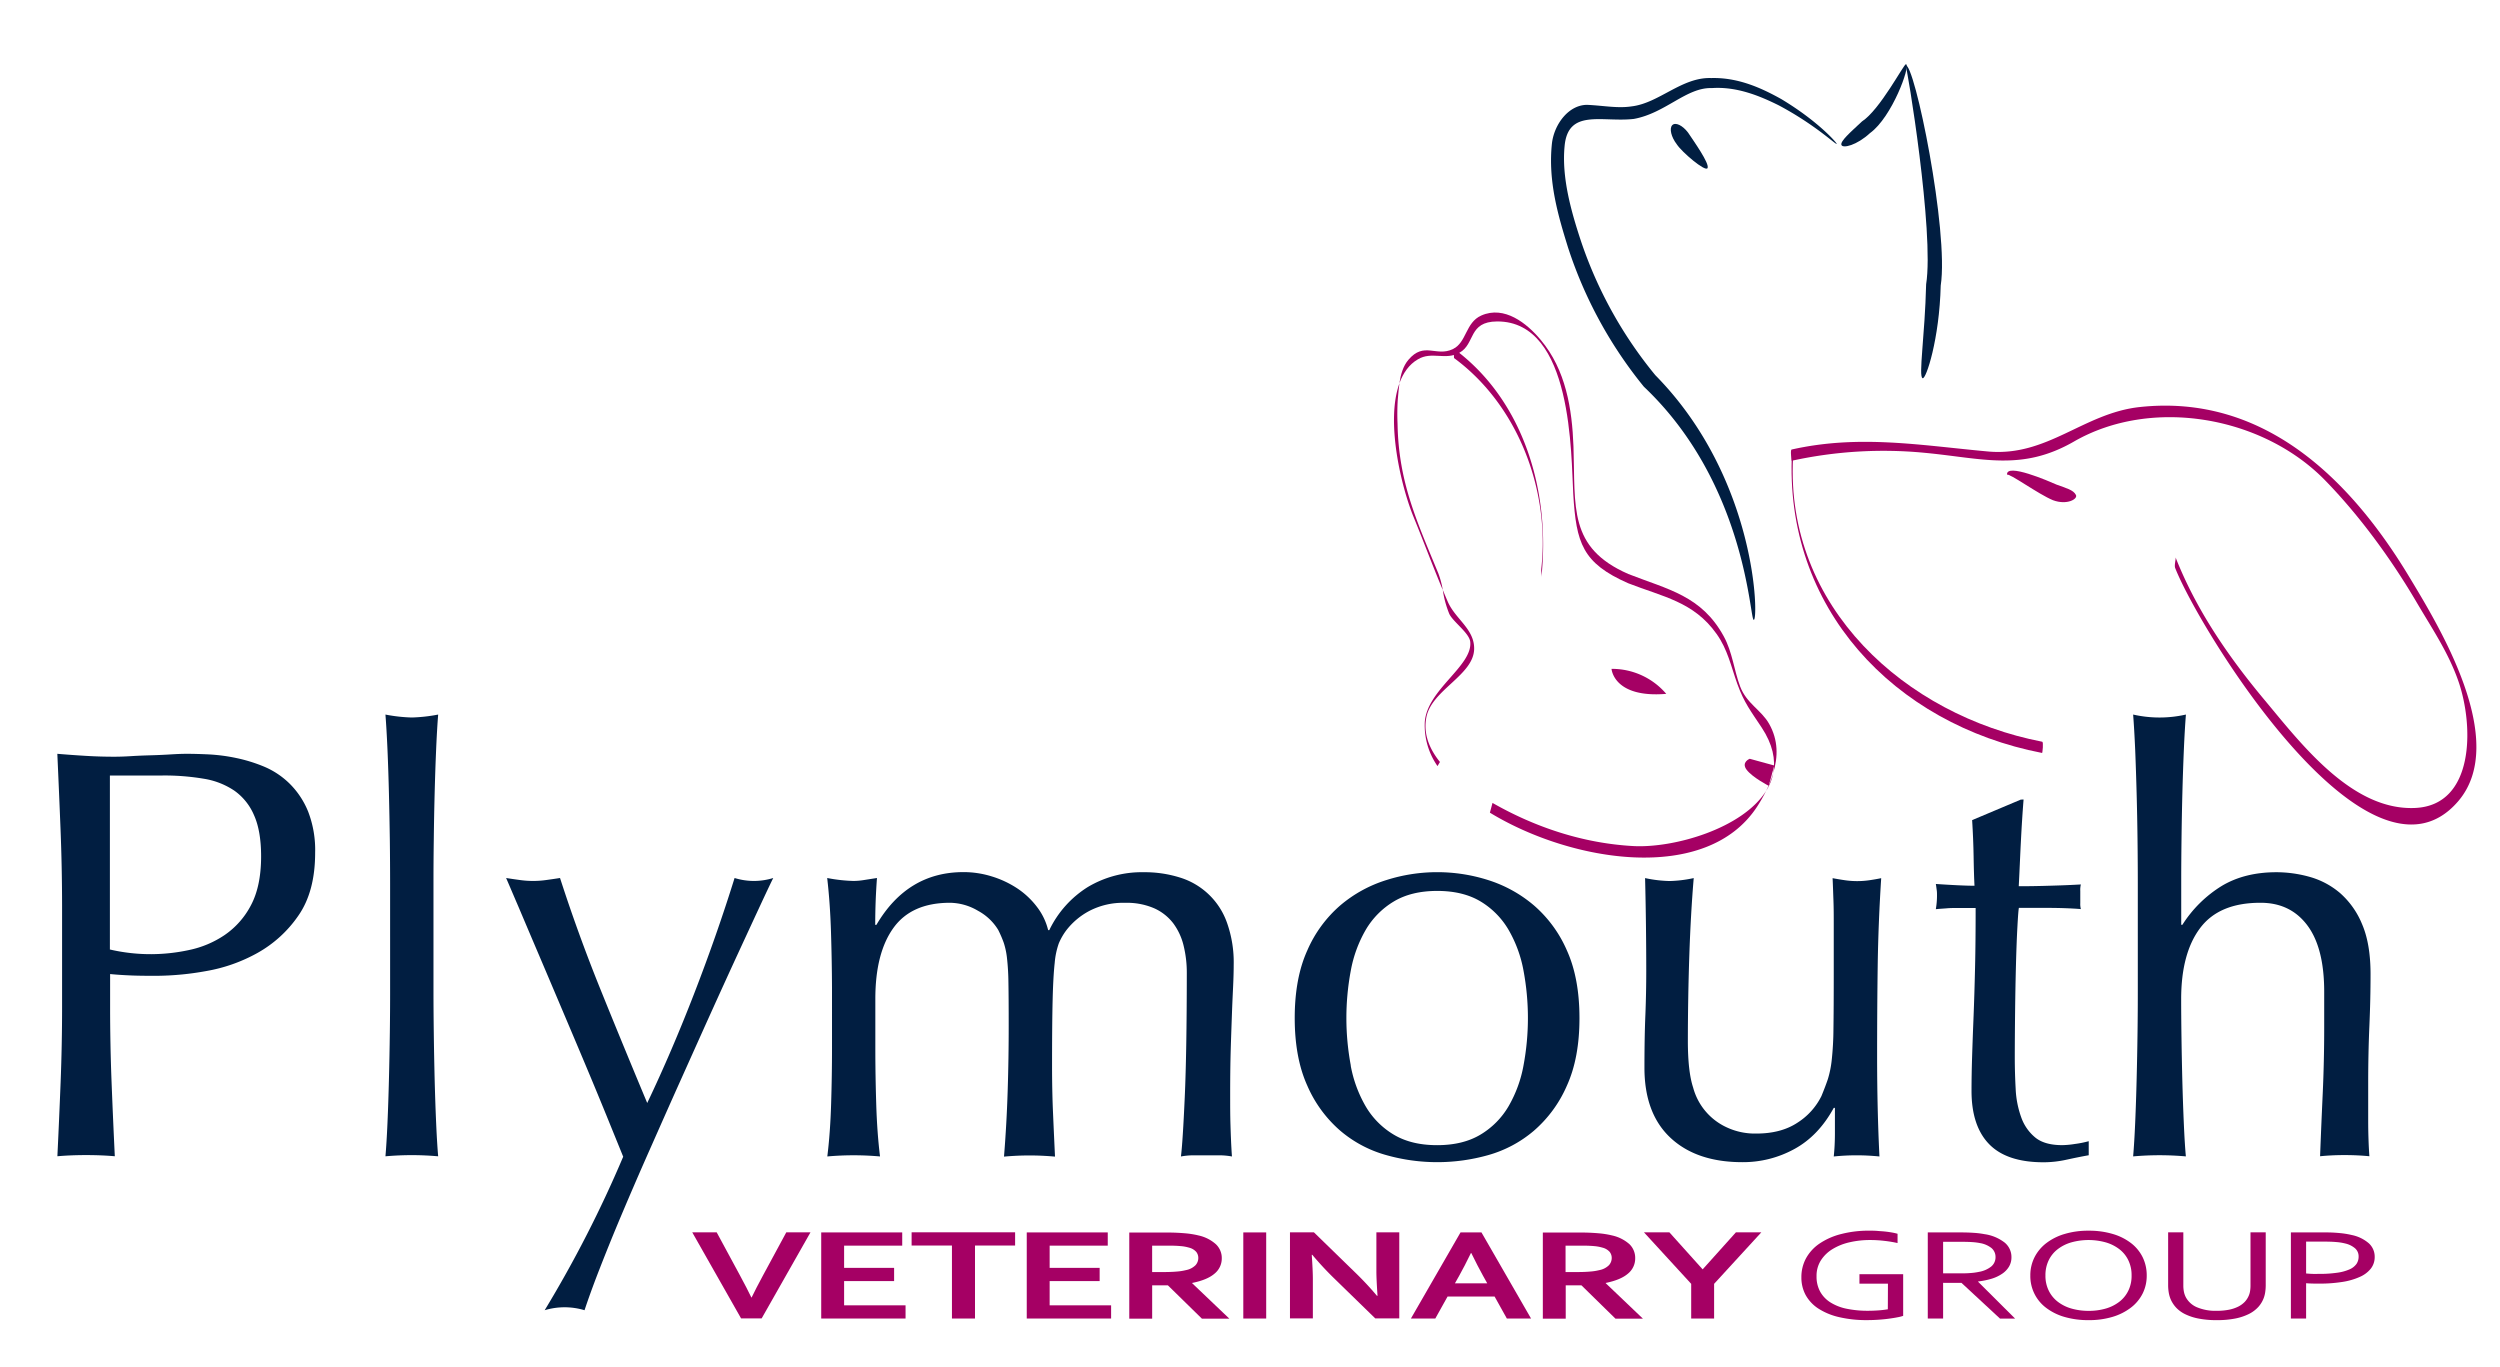 <svg id="Layer_1" data-name="Layer 1" xmlns="http://www.w3.org/2000/svg" viewBox="0 0 900 492"><defs><style>.cls-1{fill:#011e41;}.cls-2{fill:#a50064;}</style></defs><title>PlymouthVetsWebLogos Desktop</title><path class="cls-1" d="M21.8,298.69q-.53-13.4-1.16-27.32c3.38.29,6.78.53,10.23.74s6.85.31,10.23.31c1.69,0,3.72-.06,6.12-.21s4.81-.24,7.27-.31,4.82-.18,7.07-.32,4.15-.21,5.7-.21q3.15,0,7.8.21a64.09,64.09,0,0,1,9.81,1.27A55.78,55.78,0,0,1,95.1,276a29.24,29.24,0,0,1,9.17,6.12,29.93,29.93,0,0,1,6.64,10A38.3,38.3,0,0,1,113.45,307q0,13.92-6,22.57a43.63,43.63,0,0,1-14.76,13.49,58.16,58.16,0,0,1-18.56,6.54,103.49,103.49,0,0,1-17.4,1.69c-3.24,0-6.19,0-8.86-.1s-5.41-.25-8.23-.53v11.6q0,13.92.53,27.42t1.16,26.57q-4.85-.42-10.34-.42c-3.65,0-7.1.14-10.33.42q.63-13.06,1.16-26.57t.53-27.42V326Q22.33,312.08,21.8,298.69ZM54.6,343.5A65.27,65.27,0,0,0,68.1,342a35.83,35.83,0,0,0,12.76-5.38,29.45,29.45,0,0,0,9.49-10.75Q94,319,94,308.28c0-6-.84-11-2.53-14.76a20.75,20.75,0,0,0-7.07-8.86,27.39,27.39,0,0,0-11.07-4.32,84.4,84.4,0,0,0-14.77-1.16h-19v62.64A64.89,64.89,0,0,0,54.6,343.5Z"/><path class="cls-1" d="M140.34,302.38q-.12-8.44-.32-16.67T139.5,270q-.33-7.49-.74-12.76a57,57,0,0,0,9.49,1.06,57.32,57.32,0,0,0,9.49-1.06q-.42,5.28-.74,12.76t-.53,15.71q-.21,8.24-.31,16.67c-.08,5.62-.11,10.83-.11,15.6v38.18q0,7.17.11,15.61t.31,16.66q.21,8.24.53,15.61t.74,12.23q-4.86-.42-9.49-.42t-9.49.42q.42-4.84.74-12.23t.52-15.61q.21-8.22.32-16.66t.1-15.61V318C140.44,313.21,140.41,308,140.34,302.38Z"/><path class="cls-1" d="M218.38,401.72q-3.7-9.08-7.91-19.09t-8.65-20.46q-4.42-10.44-8.33-19.62t-6.85-16.13c-2-4.64-3.45-8.08-4.44-10.34,1.83.29,3.52.53,5.07.74a33.8,33.8,0,0,0,9.28,0c1.54-.21,3.23-.45,5.06-.74q6.54,20.26,14.55,40.08T233,397.08q8.85-18.56,17-39.65t14.45-41.35a23.38,23.38,0,0,0,13.92,0c-1,2-2.56,5.31-4.74,10s-4.79,10.33-7.81,16.87-6.32,13.78-9.91,21.72-7.24,16.11-11,24.47-7.42,16.66-11.07,24.89-7,16-10.13,23.41-5.8,14.06-8.11,20-4,10.72-5.17,14.24a24.81,24.81,0,0,0-14.35,0,429.24,429.24,0,0,0,28.27-55.27Z"/><path class="cls-1" d="M299.16,335.6q-.32-10.44-1.37-19.52a56,56,0,0,0,9.49,1.06,24,24,0,0,0,3.69-.32l4.74-.74q-.63,8.44-.63,16.88h.42q11.16-19,31.33-19a34.12,34.12,0,0,1,10.31,1.58,35.46,35.46,0,0,1,9.14,4.32,29,29,0,0,1,7.05,6.65,22.32,22.32,0,0,1,4,8.33h.42a37.32,37.32,0,0,1,13.86-15.51A37.91,37.91,0,0,1,411.8,314a42.2,42.2,0,0,1,12.9,1.89,26.05,26.05,0,0,1,17,16.25,42.54,42.54,0,0,1,2.43,15.18c0,2.39-.08,5-.21,7.81s-.29,6.08-.42,9.8-.29,7.95-.43,12.66-.21,10.16-.21,16.35c0,3.79,0,7.45.11,11s.24,7.32.53,11.39a26.19,26.19,0,0,0-4.65-.42h-9.07a26,26,0,0,0-4.64.42q.65-5.26,1.37-21.3t.74-44.71a41,41,0,0,0-1.16-9.92,22.23,22.23,0,0,0-3.71-8,17.8,17.8,0,0,0-6.78-5.38,24.67,24.67,0,0,0-10.59-2,26.15,26.15,0,0,0-12.92,2.95,25.51,25.51,0,0,0-8.27,7,22.42,22.42,0,0,0-2.65,4.64,28.1,28.1,0,0,0-1.48,7.06q-.53,4.76-.74,13.29t-.21,23.52q0,9.08.32,16.56t.74,16.34q-4.8-.42-9.18-.42t-9.18.42q.94-11.59,1.32-23.62t.37-23.62q0-9.91-.1-15.5a85.91,85.91,0,0,0-.53-8.87,27.24,27.24,0,0,0-1.15-5.37,40.31,40.31,0,0,0-2-4.64,19.09,19.09,0,0,0-7.24-6.86A20.22,20.22,0,0,0,342,325q-13.86,0-20.37,9.06t-6.51,25.53v17.93q0,9.48.32,19.93t1.37,18.87q-4.86-.42-9.49-.42c-3.09,0-6.26.14-9.49.42q1.05-8.43,1.37-18.87t.32-19.93V355.53Q299.48,346,299.16,335.6Z"/><path class="cls-1" d="M470.64,342.13a45.12,45.12,0,0,1,11.91-16.23,47.28,47.28,0,0,1,16.56-9.08,60.38,60.38,0,0,1,36.6,0,47.42,47.42,0,0,1,16.45,9.08,45.12,45.12,0,0,1,11.91,16.23q4.53,10,4.54,24.36t-4.54,24.37a45.16,45.16,0,0,1-11.91,16.24,43.47,43.47,0,0,1-16.45,8.75,67.45,67.45,0,0,1-36.6,0,43.4,43.4,0,0,1-16.56-8.75,45.16,45.16,0,0,1-11.91-16.24q-4.54-10-4.54-24.37T470.64,342.13Zm15.61,41.45a45.46,45.46,0,0,0,5.37,14.66,28.78,28.78,0,0,0,10.13,10.23q6.33,3.79,15.61,3.79t15.6-3.79a28.78,28.78,0,0,0,10.13-10.23,45.46,45.46,0,0,0,5.37-14.66,92.59,92.59,0,0,0,0-34.17,45.55,45.55,0,0,0-5.37-14.66A28.94,28.94,0,0,0,533,324.52q-6.33-3.79-15.6-3.79t-15.61,3.79a28.94,28.94,0,0,0-10.13,10.23,45.55,45.55,0,0,0-5.37,14.66,92.59,92.59,0,0,0,0,34.17Z"/><path class="cls-1" d="M592.34,365.33q.31-7.9.31-15.71,0-7.38-.1-16t-.32-17.51a46.13,46.13,0,0,0,8.86,1.06,45.49,45.49,0,0,0,8.65-1.06q-1.07,12.66-1.58,27.74t-.53,30.9q0,11,1.9,16.77a22,22,0,0,0,12.12,14.34,24,24,0,0,0,10.66,2.22q8.85,0,14.76-3.9a23.9,23.9,0,0,0,8.65-9.6q1.47-3.58,2.32-6.12a36.31,36.31,0,0,0,1.37-6.75,109.92,109.92,0,0,0,.63-11.39q.11-7.17.11-19.61V333c0-3.09,0-6-.11-8.86s-.18-5.48-.31-8c1.54.29,3,.53,4.42.74a30.82,30.82,0,0,0,8.86,0c1.41-.21,2.82-.45,4.22-.74q-1.05,16.47-1.26,31.75t-.21,32.38q0,9.48.21,18.56t.63,17.5q-4.23-.42-8.23-.42t-8.22.42c.13-1.26.24-2.6.31-4s.11-2.87.11-4.42v-9.07h-.42Q654.66,408.9,646,413.63a38.3,38.3,0,0,1-18.77,4.75q-16.44,0-25.83-8.75T592,384.42Q592,373.25,592.34,365.33Z"/><path class="cls-1" d="M728.49,287.82c-.43,5.35-.74,10.58-1,15.72s-.46,10.3-.74,15.5c1.54,0,4.43,0,8.64-.11s8.79-.24,13.72-.53a8.23,8.23,0,0,0-.21,2.33v4.43a7.14,7.14,0,0,0,.21,2.11c-1.83-.15-3.73-.25-5.7-.32s-4.08-.11-6.33-.11H726.8q-.21.86-.53,6.75t-.53,14q-.21,8.11-.31,17t-.11,15.82c0,3.94.11,7.8.32,11.6a34.67,34.67,0,0,0,2,10.23,16.5,16.5,0,0,0,5.06,7.27q3.38,2.75,9.7,2.74a31.31,31.31,0,0,0,4.54-.42,35.82,35.82,0,0,0,5-1v5.06c-2.4.42-5,.95-7.91,1.58a38.46,38.46,0,0,1-8.34.95q-13.27,0-19.61-6.54t-6.33-19.19q0-5.7.21-12.34t.53-14.55q.31-7.92.53-17.51t.21-21.41h-6.75c-1.13,0-2.32,0-3.58.11s-2.61.17-4,.32c.14-.85.24-1.66.31-2.43s.11-1.58.11-2.43,0-1.4-.11-2.11-.17-1.4-.31-2.11c6.33.43,11,.64,13.92.64-.15-2.81-.25-6.33-.32-10.55s-.25-8.57-.53-13.08l17.51-7.38Z"/><path class="cls-1" d="M769.51,302.38q-.1-8.44-.32-16.67T768.67,270q-.33-7.49-.74-12.76a43,43,0,0,0,19,0q-.42,5.28-.74,12.65c-.21,4.93-.39,10.09-.53,15.51s-.24,10.86-.31,16.34-.11,10.55-.11,15.19v16h.42a44.19,44.19,0,0,1,14.18-14Q808.07,314,819.5,314a44.41,44.41,0,0,1,12,1.68,28.83,28.83,0,0,1,10.9,5.8,30.08,30.08,0,0,1,7.93,11.18q3.06,7.08,3.07,18,0,9.07-.42,18.66t-.43,20.36v13.71q0,3.38.11,6.64c.07,2.18.17,4.25.32,6.22q-4.27-.42-9-.42-4.49,0-8.75.42.42-11,.95-22.57t.53-23.83V357q0-15.83-6.12-23.94T813.7,325q-14.78,0-21.62,9.06t-6.86,25.53q0,5.9.11,13.71t.31,15.71q.21,7.91.53,15.29t.74,12q-4.86-.42-9.49-.42t-9.49.42q.42-4.84.74-12.23t.52-15.61q.21-8.22.32-16.66t.1-15.61V318C769.61,313.21,769.58,308,769.51,302.38Z"/><path class="cls-2" d="M270.59,467.08q1.25-2.52,1.8-3.6t2.34-4.42l8.34-15.43h8.71l-17.59,31h-7.4l-17.59-31H258l8.34,15.43q1.79,3.35,2.34,4.42t1.8,3.6Z"/><path class="cls-2" d="M303.88,469.92H326v4.75H295.64v-31H324.8v4.76H303.88v8h18v4.76h-18Z"/><path class="cls-2" d="M351,474.67H342.7V448.39H328.18v-4.76h37.26v4.76H351Z"/><path class="cls-2" d="M377.87,469.92H400v4.75H369.63v-31h29.16v4.76H377.87v8h18v4.76h-18Z"/><path class="cls-2" d="M439.84,453a7,7,0,0,1-2.61,5.51c-1.74,1.51-4.42,2.62-8.06,3.35v.09l13.39,12.76h-9.88l-12.25-12h-5.65v12h-8.24v-31h13.69c2.27,0,4.37.1,6.32.27a31.91,31.91,0,0,1,5,.8,13.77,13.77,0,0,1,6.12,3.1A6.82,6.82,0,0,1,439.84,453Zm-21,4.94c1.88,0,3.48-.06,4.79-.18a19.35,19.35,0,0,0,3.32-.52,6.64,6.64,0,0,0,3.44-1.77,3.87,3.87,0,0,0,1-2.59,3.5,3.5,0,0,0-.75-2.21,5.13,5.13,0,0,0-2.58-1.52,14.81,14.81,0,0,0-3-.55c-1.19-.11-2.65-.17-4.4-.17h-5.89v9.51Z"/><path class="cls-2" d="M447.59,474.67v-31h8.24v31Z"/><path class="cls-2" d="M487.83,458.06a112.27,112.27,0,0,1,7.88,8.44h.2q-.41-6-.41-8.81V443.63h8.24v31H495.1l-14.67-14.29a113,113,0,0,1-8-8.6h-.2q.4,5.7.4,8.84v14.05h-8.24v-31H473Z"/><path class="cls-2" d="M538.06,466.76H521.12l-4.41,7.91h-8.78l17.86-31h7.54l17.85,31h-8.71Zm-8.53-15.66q-2.37,4.88-4.21,8.15L523.77,462h11.64l-1.54-2.76q-1.83-3.3-4.21-8.15Z"/><path class="cls-2" d="M588.67,453a7,7,0,0,1-2.61,5.51c-1.74,1.51-4.42,2.62-8,3.35v.09l13.38,12.76h-9.88l-12.25-12h-5.65v12h-8.24v-31h13.69c2.27,0,4.37.1,6.33.27a31.77,31.77,0,0,1,5,.8,13.87,13.87,0,0,1,6.13,3.1A6.85,6.85,0,0,1,588.67,453Zm-21,4.94c1.88,0,3.48-.06,4.79-.18a19.35,19.35,0,0,0,3.32-.52,6.64,6.64,0,0,0,3.44-1.77,3.87,3.87,0,0,0,1-2.59,3.5,3.5,0,0,0-.75-2.21,5.13,5.13,0,0,0-2.58-1.52,14.81,14.81,0,0,0-3-.55c-1.19-.11-2.65-.17-4.4-.17h-5.89v9.51Z"/><path class="cls-2" d="M612.93,457l12-13.36h9.15l-17,18.54v12.5h-8.25v-12.5l-17-18.54h9.15l12,13.36Z"/><path class="cls-2" d="M679.66,462.12H669.4v-3.41h15.74v15a13.87,13.87,0,0,1-2.07.52c-.9.18-1.94.34-3.11.5s-2.42.28-3.75.37-2.65.14-4,.14a42.73,42.73,0,0,1-10.21-1.09,23.35,23.35,0,0,1-7.41-3.08,13.8,13.8,0,0,1-4.55-4.85,13.15,13.15,0,0,1-1.54-6.36,14.17,14.17,0,0,1,1.69-6.91,15.38,15.38,0,0,1,4.91-5.31,24.56,24.56,0,0,1,7.78-3.4,39.29,39.29,0,0,1,10-1.2c1,0,2,0,3,.09s1.93.13,2.83.23,1.73.22,2.49.36a17.57,17.57,0,0,1,1.92.44v3.34a44.84,44.84,0,0,0-4.65-.78,43.73,43.73,0,0,0-5.24-.31,32.21,32.21,0,0,0-7.32.8,20.4,20.4,0,0,0-6.13,2.42,12.93,12.93,0,0,0-4.24,4.07,10.31,10.31,0,0,0-1.58,5.75,11.15,11.15,0,0,0,1.31,5.56,10.72,10.72,0,0,0,3.71,3.87,17.41,17.41,0,0,0,5.83,2.27,37.13,37.13,0,0,0,7.62.73c1.29,0,2.57-.05,3.83-.14a33.81,33.81,0,0,0,3.36-.4Z"/><path class="cls-2" d="M699.52,461.82v12.85H694v-31h11.66c2,0,3.65.06,5,.16a30.46,30.46,0,0,1,3.78.47,15.39,15.39,0,0,1,7.2,3,6.73,6.73,0,0,1,2.48,5.31,6.52,6.52,0,0,1-.87,3.36,8.11,8.11,0,0,1-2.46,2.57,13.81,13.81,0,0,1-3.78,1.79,27.64,27.64,0,0,1-4.9,1v.09l13.32,13.27H720l-13.86-12.85Zm0-14.77v11.36h5.41c1.69,0,3.12,0,4.31-.11a21.26,21.26,0,0,0,3.19-.43,9.7,9.7,0,0,0,4.41-1.92,4.32,4.32,0,0,0,1.55-3.45,4.15,4.15,0,0,0-1.48-3.22,9.09,9.09,0,0,0-4-1.75,22.07,22.07,0,0,0-2.9-.37c-1.12-.08-2.54-.11-4.27-.11Z"/><path class="cls-2" d="M772.82,459.18a14.3,14.3,0,0,1-1.46,6.47,14.71,14.71,0,0,1-4.21,5.08,20.52,20.52,0,0,1-6.59,3.33,29.26,29.26,0,0,1-8.62,1.19,30.47,30.47,0,0,1-8.85-1.19,20.07,20.07,0,0,1-6.6-3.33,14.26,14.26,0,0,1-5.57-11.55,14.29,14.29,0,0,1,1.48-6.51,15,15,0,0,1,4.2-5.09,20.22,20.22,0,0,1,6.59-3.33,29.33,29.33,0,0,1,8.68-1.2,29.76,29.76,0,0,1,8.79,1.2,19.92,19.92,0,0,1,6.59,3.33,14.55,14.55,0,0,1,4.14,5.09A14.79,14.79,0,0,1,772.82,459.18Zm-5.45,0a12.12,12.12,0,0,0-1.19-5.52,11.08,11.08,0,0,0-3.28-4,14.76,14.76,0,0,0-4.93-2.43,23.1,23.1,0,0,0-12.2,0,14.67,14.67,0,0,0-4.93,2.43,11.21,11.21,0,0,0-3.29,4,12.25,12.25,0,0,0-1.19,5.52,12,12,0,0,0,1.21,5.5,11.29,11.29,0,0,0,3.3,4,14.75,14.75,0,0,0,4.93,2.42,22.29,22.29,0,0,0,6.14.81,21.83,21.83,0,0,0,6.07-.81,14.73,14.73,0,0,0,4.89-2.42,11.13,11.13,0,0,0,3.28-4A12,12,0,0,0,767.37,459.18Z"/><path class="cls-2" d="M798.1,471.89a21.81,21.81,0,0,0,4.36-.4,13.12,13.12,0,0,0,3.31-1.11,8.69,8.69,0,0,0,2.36-1.73,7.52,7.52,0,0,0,1.44-2.24,6.73,6.73,0,0,0,.47-1.7,12.83,12.83,0,0,0,.14-1.82V443.63h5.48v19.16a16.57,16.57,0,0,1-.17,2.28,10.57,10.57,0,0,1-.54,2.2,10.14,10.14,0,0,1-1.91,3.18,11.52,11.52,0,0,1-3.33,2.53,19.23,19.23,0,0,1-4.93,1.67,33.4,33.4,0,0,1-6.74.6,32.93,32.93,0,0,1-6.5-.56,19.26,19.26,0,0,1-4.79-1.54,11.29,11.29,0,0,1-3.28-2.34,10.77,10.77,0,0,1-2-3,11,11,0,0,1-.72-2.48,16.44,16.44,0,0,1-.22-2.58V443.63H786v19.26a11.4,11.4,0,0,0,.21,2.14,7.34,7.34,0,0,0,.7,2,8.13,8.13,0,0,0,3.91,3.55A17.2,17.2,0,0,0,798.1,471.89Z"/><path class="cls-2" d="M830.2,474.67h-5.48v-31h12.46a51.41,51.41,0,0,1,5.16.24,30.88,30.88,0,0,1,4.35.71,13.44,13.44,0,0,1,6.12,3,6.5,6.5,0,0,1,2.08,4.88,6.74,6.74,0,0,1-1.36,4.16,10.26,10.26,0,0,1-3.95,3,24.06,24.06,0,0,1-6.3,1.83,51.82,51.82,0,0,1-8.41.61c-1.5,0-3.06,0-4.67-.14Zm0-16.22c.74.07,1.51.12,2.32.15s1.57,0,2.29,0a44.19,44.19,0,0,0,6.59-.42,16.47,16.47,0,0,0,4.44-1.21,6.07,6.07,0,0,0,2.49-1.95,4.62,4.62,0,0,0,.77-2.61,3.85,3.85,0,0,0-1.26-3,8.28,8.28,0,0,0-3.58-1.76,18.79,18.79,0,0,0-3.33-.52c-1.26-.11-2.72-.15-4.38-.15H830.2Z"/><path class="cls-1" d="M614.7,60.53c.91-1.54-5.09-9.9-7-12.8-2-2.64-4.57-3.84-5.69-2.67s-.39,4.26,1.64,6.9c1.79,2.77,10.26,10,11.06,8.57"/><path class="cls-1" d="M686.13,23.12c-.76-.07-9.31,16.38-15.84,20.62-4.28,4-7.88,7.13-7.37,8.45s5.55.1,10.26-4.26c8-5.78,14.65-24.3,13-24.81"/><path class="cls-1" d="M686,23.52c.51.1,10.38,60.18,7.41,78.8-.44,18.53-2.83,33.29-1.27,33.84,1.23.52,6.05-14.09,6.52-33.34,3-19.48-9.46-80.47-12.66-79.3"/><path class="cls-1" d="M661.21,51.8c.21-.21-6.64-8.16-20-16.16-6.69-3.72-15.25-7.82-25.19-7.54-10.55-.37-18.74,9-28.59,10.19-5.06.77-9.87-.24-15.93-.54-6.61-.11-11.88,6.74-12.78,13.68-1.52,13.75,2.24,26.28,5.77,37.67a155,155,0,0,0,27.31,50.12c37.09,35.1,38.11,84.51,39.55,83.9,1.72.72,1.52-50.54-35.43-88.05a152,152,0,0,1-26.66-47.94c-3.55-10.69-7.13-23.14-6-34.57,1.26-13.58,13.58-8.44,24.93-9.75,11.41-2.08,18.94-11.42,28.09-11.1,9.05-.62,17.42,2.91,24.05,6.2C653.66,45,661,52.26,661.21,51.8"/><path class="cls-2" d="M722.54,170.92c.69-.75,11.27,7,16.52,9.15,5.1,1.91,9.12-.49,8.25-1.92-.88-1.78-3.56-2.44-6.92-3.68-2.73-1.21-18.36-8-17.85-3.55"/><path class="cls-2" d="M645.12,162.71c-3,56,36.58,98,90.06,108.36.08,0,.57-3.94,0-4.05-49.33-9.57-92.51-48.55-89.68-102.27,0-.71-.25-4.5-.38-2Z"/><path class="cls-2" d="M645,165.88A154.54,154.54,0,0,1,692.76,163c20.88,1.95,35,6.82,53.89-4.06,27.88-16.05,67.7-9.23,90.35,13.94,12.48,12.78,24,28.63,32.93,43.85,5.53,9.44,11.55,18.22,15.15,28.67,5.51,16,5.78,44.41-15.52,45.46-22.86,1.13-41.22-23.19-54.27-38.8s-24.61-32.42-32.1-51.44c.23.57-.54,2.81-.11,3.9,8.71,22.16,69.57,121.21,101.76,84.05,18.76-21.65-7-63.43-17.53-80.92-21.24-35.28-52.4-65.9-96.95-61.12-20.31,2.18-33.29,18-54.73,16-24.2-2.21-46.35-6.17-70.63-.7-.58.13,0,4.06,0,4Z"/><path class="cls-2" d="M554.88,207.9c3.37-30.47-6.13-63.65-31.42-82.3v3.3l1.23-.26v-3.3l-1.23.26c-.25.05.2,3.26,0,3.3l1.23-.26c.24,0-.2-3.26,0-3.3l-1.23.26a21.37,21.37,0,0,0,0,3.3c23,16.93,34.55,47.43,31.42,75.7-.12,1.09.12,2.21,0,3.3Z"/><path class="cls-2" d="M599.85,249.79a25.67,25.67,0,0,0-19.7-9S580.83,251.38,599.85,249.79Z"/><path class="cls-2" d="M638.74,275.58l-8.84-2.42s-3.2,1.24-1.08,4,7.93,5.74,7.93,5.74Z"/><path class="cls-2" d="M635.8,284.72a18.82,18.82,0,0,0,2.6-6.44A39.46,39.46,0,0,1,635.8,284.72Z"/><path class="cls-2" d="M587.91,304.58c-17.87-1-35.08-6.66-50.61-15.53-.31,1.18-.63,2.35-.94,3.51,29.24,17.84,78,25.86,96.25-2.25a57.72,57.72,0,0,0,3.19-5.59C627.4,298.2,602.72,305.39,587.91,304.58Z"/><path class="cls-2" d="M529.28,231c1,8.75-15.68,17.27-16.37,29.1a25.68,25.68,0,0,0,4.59,15.69l.88-1.48c-3.81-4.72-6.1-10.19-4.85-16.25,2-9.7,16.89-15,17.16-24.33.21-7.2-6.68-10.8-9.44-17-.62-1.4-1.23-2.88-1.84-4.33a36.33,36.33,0,0,0,2.33,8.59C523.08,223.85,528.91,227.86,529.28,231Z"/><path class="cls-2" d="M636.9,260.61c-2.8-5-8.15-7.34-10.46-13.5-2.24-6-2.75-12.29-5.9-18.05-8-14.61-20-16.81-34.35-22.42-21.68-9.51-19-24-19.74-45.9-.49-13.57-2.76-27.62-11.79-38.38-5-6-13.08-12.45-21.38-8.78-5.78,2.56-5.24,9.71-10.27,12.11-6.06,2.87-10.31-2.84-16,3.86-1.92,2.27-2.76,5.33-3.23,8.43,1.37-3.72,3.47-6.77,6.65-8.62,5-3,9.9.47,15-2.39,5.72-3.18,3.09-11.2,13.53-11.25,27.34-.12,26.59,48.35,27.42,62.24,1.06,17.55,3.28,24.75,19.75,32,12.49,4.89,23.62,6.63,31.84,18.25,4,5.59,5.2,11.68,7.47,18,2.46,6.81,4.86,9.79,8.75,15.68,4,6.06,5.1,11.56,4.15,16.45C640.15,272.42,640.17,266.41,636.9,260.61Z"/><path class="cls-2" d="M508.9,186.15c3.49,8.48,6.93,17.78,10.51,26.27a32.23,32.23,0,0,0-1.61-6c-7.7-18.73-14.31-32.73-14.68-53.82a82.13,82.13,0,0,1,.08-8.74c.17-1.86.32-3.89.62-5.91C498.73,151.84,504.54,175.52,508.9,186.15Z"/></svg>